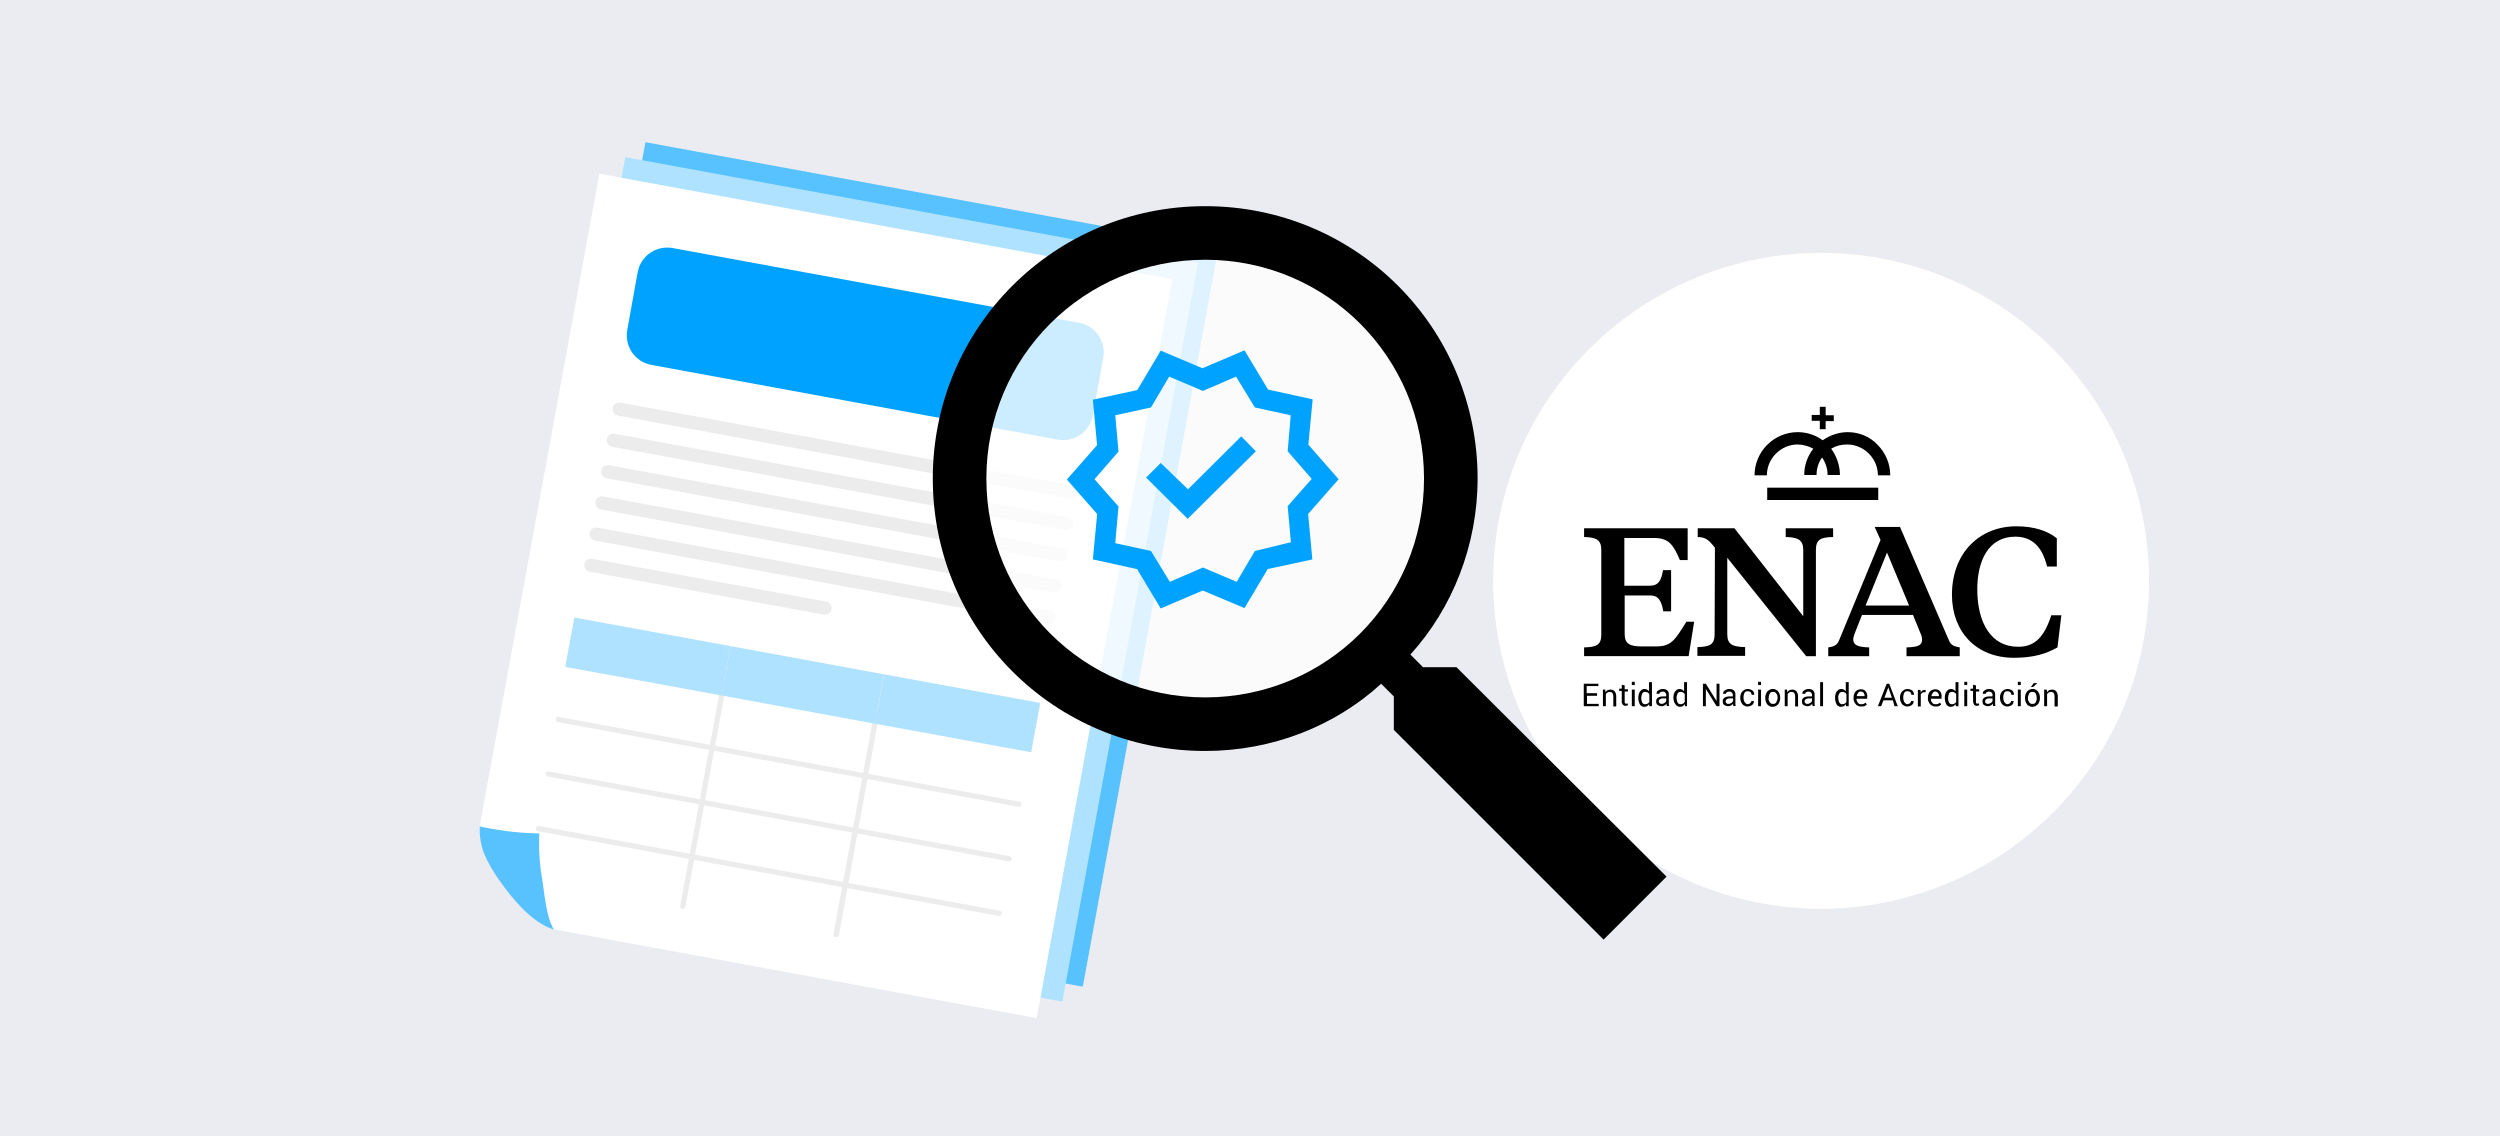 <?xml version="1.0" encoding="utf-8"?>
<!-- Generator: Adobe Illustrator 27.9.6, SVG Export Plug-In . SVG Version: 9.03 Build 54986)  -->
<!DOCTYPE svg PUBLIC "-//W3C//DTD SVG 1.1//EN" "http://www.w3.org/Graphics/SVG/1.1/DTD/svg11.dtd">
<svg version="1.1" id="Layer_1" xmlns:x="http://ns.adobe.com/Extensibility/1.0/" xmlns:i="http://ns.adobe.com/AdobeIllustrator/10.0/" xmlns:graph="http://ns.adobe.com/Graphs/1.0/"
	 xmlns="http://www.w3.org/2000/svg" xmlns:xlink="http://www.w3.org/1999/xlink" x="0px" y="0px" width="770px" height="350px"
	 viewBox="0 0 770 350" style="enable-background:new 0 0 770 350;" xml:space="preserve">
<style type="text/css">
	.st0{fill:#EAECF2;}
	.st1{fill:none;stroke:#FCECE7;stroke-width:0.871;}
	.st2{fill:#FFFFFF;}
	.st3{fill:#58C2FF;}
	.st4{fill:#AFE2FF;}
	.st5{fill:#ECECEC;}
	.st6{fill:#00A2FF;}
	.st7{opacity:0.8;fill:#FFFFFF;enable-background:new    ;}
</style>
<rect class="st0" width="770" height="350"/>
<path class="st1" d="M560.9,78.3c26.7,0,52.2,10.6,71.1,29.4c18.8,18.8,29.4,44.4,29.4,71.1c0,26.7-10.6,52.2-29.4,71.1
	c-18.8,18.8-44.4,29.4-71.1,29.4c-26.7,0-52.2-10.6-71.1-29.4c-18.8-18.8-29.4-44.4-29.4-71.1c0-26.7,10.6-52.2,29.4-71.1
	C508.7,88.9,534.3,78.3,560.9,78.3z"/>
<path class="st2" d="M560.9,77.9c26.8,0,52.4,10.6,71.4,29.6c18.9,18.9,29.6,44.6,29.6,71.4c0,26.8-10.6,52.4-29.6,71.4
	c-18.9,18.9-44.6,29.6-71.4,29.6c-26.8,0-52.4-10.6-71.4-29.6c-18.9-18.9-29.6-44.6-29.6-71.4c0-26.8,10.6-52.4,29.6-71.4
	C508.5,88.5,534.2,77.9,560.9,77.9z"/>
<path class="st3" d="M375.3,76.2L198.8,43.8L157,271.5l176.5,32.4L375.3,76.2z"/>
<path class="st4" d="M327.2,308.5l-140.1-25.7l-3.1-26.9l-29-3l37.6-204.5L369,80.8L327.2,308.5z"/>
<path class="st2" d="M319.3,313.6l-147.3-27.1c-7.3-1.3-13.8-9.3-18-15.4c-4.1-6-7.2-11.5-5.9-18.6l36.5-199L361.1,86L319.3,313.6z"
	/>
<path class="st5" d="M211.1,279.3l12.7-68.9c0.1-0.4-0.2-0.9-0.7-0.9c-0.4-0.1-0.9,0.2-0.9,0.7L209.5,279c-0.1,0.4,0.2,0.9,0.7,0.9
	C210.6,280,211,279.7,211.1,279.3z"/>
<path class="st5" d="M258.4,288L271,219c0.1-0.4-0.2-0.9-0.7-0.9s-0.9,0.2-0.9,0.7l-12.7,68.9c-0.1,0.4,0.2,0.9,0.7,0.9
	C257.9,288.7,258.3,288.4,258.4,288z"/>
<path class="st5" d="M171.8,222.4l141.9,26.1c0.4,0.1,0.9-0.2,0.9-0.7c0.1-0.4-0.2-0.9-0.7-0.9l-141.9-26.1
	c-0.4-0.1-0.9,0.2-0.9,0.7C171.1,221.9,171.4,222.3,171.8,222.4z"/>
<path class="st5" d="M168.8,239.2l141.9,26.1c0.4,0.1,0.9-0.2,0.9-0.7c0.1-0.4-0.2-0.9-0.7-0.9L169,237.6c-0.4-0.1-0.9,0.2-0.9,0.7
	C168,238.7,168.3,239.1,168.8,239.2z"/>
<path class="st5" d="M165.7,256l141.9,26.1c0.4,0.1,0.9-0.2,0.9-0.7c0.1-0.4-0.2-0.9-0.7-0.9L166,254.4c-0.4-0.1-0.9,0.2-0.9,0.7
	C164.9,255.5,165.2,256,165.7,256z"/>
<path class="st4" d="M272.3,207.7L225,199l-2.8,15.2l47.3,8.7L272.3,207.7z"/>
<path class="st4" d="M320.4,216.5l-48.1-8.8l-2.8,15.2l48.1,8.8L320.4,216.5z"/>
<path class="st3" d="M170.6,286.3c-2.6-4.2-2.9-11.9-4-18c-0.5-3.8-0.7-7.7-0.5-11.6c0,0-4.7-0.1-8.3-0.5c-3.3-0.4-6.5-0.9-9.8-1.6
	c0,0-0.1-0.1-0.2-0.2l0,0c-0.2,3,0.3,6,1.4,8.7l0,0c0.3,0.7,0.6,1.3,0.9,2c0,0,0,0.1,0.1,0.1c0.3,0.6,0.7,1.3,1,1.9
	c0,0.1,0.1,0.1,0.1,0.2c0.4,0.6,0.8,1.2,1.2,1.9c0,0.1,0.1,0.1,0.1,0.2c0.4,0.6,0.8,1.2,1.3,1.9l0,0
	C157.9,276.9,163.8,284.2,170.6,286.3z"/>
<path class="st6" d="M332.3,99.4l-125.1-23c-5.1-0.9-9.9,2.4-10.8,7.5l-3.2,17.7c-0.9,5.1,2.4,9.9,7.5,10.8l125.1,23
	c5.1,0.9,9.9-2.4,10.8-7.5l3.2-17.7C340.7,105.2,337.4,100.3,332.3,99.4z"/>
<path class="st5" d="M330.6,149.6L191.1,124c-1.1-0.2-2.2,0.5-2.4,1.6c-0.2,1.1,0.5,2.2,1.6,2.4l139.5,25.6c1.1,0.2,2.2-0.5,2.4-1.6
	C332.4,150.9,331.7,149.8,330.6,149.6z"/>
<path class="st5" d="M327.1,168.9l-139.5-25.6c-1.1-0.2-2.2,0.5-2.4,1.6s0.5,2.2,1.6,2.4l139.5,25.6c1.1,0.2,2.2-0.5,2.4-1.6
	C328.9,170.1,328.2,169.1,327.1,168.9z"/>
<path class="st5" d="M323.5,188.1l-139.5-25.6c-1.1-0.2-2.2,0.5-2.4,1.6c-0.2,1.1,0.5,2.2,1.6,2.4l139.5,25.6
	c1.1,0.2,2.2-0.5,2.4-1.6C325.4,189.4,324.6,188.3,323.5,188.1z"/>
<path class="st5" d="M328.8,159.2l-139.5-25.6c-1.1-0.2-2.2,0.5-2.4,1.6c-0.2,1.1,0.5,2.2,1.6,2.4l139.5,25.6
	c1.1,0.2,2.2-0.5,2.4-1.6C330.7,160.5,329.9,159.4,328.8,159.2z"/>
<path class="st5" d="M325.3,178.5l-139.5-25.6c-1.1-0.2-2.2,0.5-2.4,1.6c-0.2,1.1,0.5,2.2,1.6,2.4l139.5,25.6
	c1.1,0.2,2.2-0.5,2.4-1.6C327.1,179.7,326.4,178.7,325.3,178.5z"/>
<path class="st5" d="M254.5,185.3l-72.1-13.2c-1.1-0.2-2.2,0.5-2.4,1.6c-0.2,1.1,0.5,2.2,1.6,2.4l72.1,13.2c1.1,0.2,2.2-0.5,2.4-1.6
	C256.3,186.6,255.6,185.6,254.5,185.3z"/>
<path class="st4" d="M225,199l-48.1-8.8l-2.8,15.2l48.1,8.8L225,199z"/>
<path class="st7" d="M420.2,198c27.9-27.9,27.9-73.3,0-101.2c-27.9-27.9-73.3-27.9-101.2,0C291,124.8,291,170.1,319,198
	C346.9,226,392.2,226,420.2,198z"/>
<path class="st6" d="M412.3,147.6L403,137v-0.3l1.3-13.7l-13.7-3l-0.2-0.3l-7.1-11.8l-12.9,5.5h-0.1l-12.8-5.4l-7.2,12.1l-0.3,0.1
	l-13.4,2.9l1.3,14l-9.3,10.6l9.3,10.6v0.3l-1.3,13.7l13.7,3l0.1,0.3l7.1,11.8l12.9-5.5h0.1l12.8,5.4l7.2-12.1h0.3l13.4-2.9l-1.3-14
	L412.3,147.6z M386.5,169.7l-5.6,9.5l-10.4-4.4l-10.2,4.4l-5.8-9.5l-11-2.4l1-11.3l-7.4-8.4l7.4-8.5l-1-11.2l11-2.4l5.6-9.5
	l10.4,4.4l10.2-4.4l5.8,9.5l11,2.4v0.6l-0.9,10.5l7.4,8.5l-7.4,8.4l1,11.1L386.5,169.7z"/>
<path class="st6" d="M365.9,150.7l-8.4-8.1l-4.5,4.5l12.8,12.7l21-20.8l-4.5-4.6L365.9,150.7z"/>
<path d="M512.3,188.3c-0.6-3.4-1.6-4.9-4-4.9h-7.9v11.9c0,3,1.6,3.8,5.3,3.8h4.3c4.7,0,5.8-1.8,9.4-7.6h2.4l-1.7,10.6h-32.2v-2.7
	c3.8-0.1,5.3-0.7,5.3-4v-26c0-3.2-1.6-3.9-5.3-4v-2.7h31.9v9.8h-2.4c-2-4.8-3.5-6.8-8-6.8h-9.1v14.7h7.9c2.5,0,3.5-1.5,4-4.8h2.5
	v12.7L512.3,188.3L512.3,188.3z M631.8,189.5h3.1l-1.2,9.9c-3.5,2-7.5,3.2-13.4,3.2c-11.7,0-19.1-8.1-19.1-19.4
	c0-13.1,8.7-21.1,19.8-21.1c5.7,0,9.8,1.5,12.5,3.7v8.7h-3c-1.5-6.2-4.7-9.2-9.8-9.2c-8.3,0-11.7,7.5-11.7,16.2
	c0,10.2,4.2,17.7,12.5,17.7C626.8,199.3,629.7,196,631.8,189.5z"/>
<path d="M528.2,168.7c-2-2.5-2.8-3.2-5.3-3.3v-2.7h11.3l21.2,27.1v-20.4c0-3.2-1.7-3.9-5.4-4v-2.7h14.6v2.7c-3.8,0.1-5.3,0.7-5.3,4
	v32.7h-3L532,171.8v23.5c0,3.3,1.7,3.9,5.5,4v2.7h-14.7v-2.7c3.8-0.1,5.3-0.7,5.3-4L528.2,168.7z M589.2,189.4h-15.7l-2.1,5.3
	c-0.3,0.8-0.6,1.6-0.6,2.2c0,1.7,1.2,2.4,4.9,2.5v2.7h-12.6v-2.7c1.5-0.2,2.7-0.6,3.3-2.1l12.8-31l-1.8-4h7.8l15.1,35
	c0.6,1.5,1.7,1.8,3.3,2.1v2.7h-16.4v-2.7c3.7-0.1,4.8-0.7,4.8-2.4c0-0.8-0.3-1.6-0.6-2.2L589.2,189.4z M574.6,186.5H588l-6.8-16.3
	L574.6,186.5z M560.5,132.2h1.8v-2.5h2.5v-1.8h-2.5v-2.6h-1.8v2.5H558v1.8h2.5V132.2z M569.1,133.1c-2.7,0-5.4,0.9-7.7,2.5
	c-2.2-1.6-4.9-2.5-7.7-2.5c-3.5,0-6.9,1.4-9.4,3.9c-2.5,2.5-3.9,5.9-3.9,9.4h3.8c0-2.5,1-4.9,2.8-6.7c1.8-1.8,4.2-2.8,6.6-2.8
	c1.7,0,3.4,0.5,4.9,1.3c-1.8,2.3-2.8,5.1-2.8,8.1h3.8c0-2,0.6-3.9,1.7-5.4c1.1,1.6,1.7,3.5,1.7,5.4h3.8c0-2.9-1-5.8-2.7-8.1
	c1.5-0.9,3.1-1.3,4.9-1.3c2.5,0,4.9,1,6.7,2.8c1.8,1.8,2.8,4.2,2.8,6.7h3.8c0-3.5-1.4-6.9-3.9-9.4
	C576,134.5,572.6,133.1,569.1,133.1z M578.5,150.2h-34.2v3.8h34.2V150.2z"/>
<path d="M492,214.3h-3.2v2.5h3.6v0.7h-4.6v-6.9h4.5v0.7h-3.6v2.2h3.2V214.3z M494.4,212.4l0.1,0.8c0.2-0.3,0.4-0.5,0.6-0.6
	c0.3-0.1,0.6-0.2,0.9-0.2c0.2,0,0.5,0,0.7,0.1c0.2,0.1,0.4,0.2,0.6,0.4c0.3,0.4,0.5,1,0.5,1.5v3.2h-0.9v-3.2c0-0.3-0.1-0.7-0.3-1
	c-0.1-0.1-0.2-0.2-0.4-0.2c-0.1,0-0.3-0.1-0.4-0.1c-0.3,0-0.5,0.1-0.7,0.2c-0.2,0.1-0.4,0.3-0.5,0.5v3.7h-0.9v-5.1L494.4,212.4z
	 M500.4,211.1v1.2h1v0.7h-1v3.1c0,0.2,0,0.4,0.1,0.5c0.1,0.1,0.1,0.1,0.2,0.1c0.1,0,0.1,0,0.2,0c0.1,0,0.1,0,0.2,0
	c0.1,0,0.1,0,0.2-0.1l0.1,0.6c-0.1,0.1-0.2,0.1-0.3,0.1c-0.1,0-0.3,0.1-0.4,0.1c-0.2,0-0.3,0-0.5-0.1c-0.1-0.1-0.3-0.1-0.4-0.3
	c-0.2-0.3-0.4-0.7-0.3-1.1v-3.1h-0.8v-0.7h0.8v-1.2L500.4,211.1z M503.5,211h-0.9v-1h0.9V211z M503.5,217.5h-0.9v-5.1h0.9V217.5z
	 M504.6,215c0-0.7,0.1-1.4,0.5-2c0.2-0.2,0.4-0.4,0.6-0.6c0.3-0.1,0.6-0.2,0.8-0.2c0.3,0,0.6,0.1,0.8,0.2c0.2,0.1,0.4,0.3,0.6,0.5
	v-2.8h0.9v7.4h-0.8l-0.1-0.6c-0.1,0.2-0.4,0.4-0.6,0.6c-0.3,0.1-0.6,0.2-0.8,0.2c-0.3,0-0.6,0-0.8-0.2c-0.3-0.1-0.5-0.3-0.6-0.5
	C504.8,216.4,504.6,215.8,504.6,215L504.6,215L504.6,215z M505.5,215.1c0,0.4,0.1,0.9,0.3,1.3c0.1,0.2,0.3,0.3,0.4,0.4
	c0.2,0.1,0.4,0.1,0.6,0.1c0.2,0,0.5-0.1,0.7-0.2c0.2-0.1,0.4-0.3,0.5-0.5v-2.4c-0.1-0.2-0.3-0.4-0.5-0.5c-0.2-0.1-0.4-0.2-0.7-0.2
	c-0.2,0-0.4,0-0.6,0.1c-0.2,0.1-0.3,0.2-0.4,0.4C505.6,214.1,505.5,214.6,505.5,215.1L505.5,215.1z M513.4,217.5
	c0-0.1-0.1-0.3-0.1-0.4c0-0.1,0-0.2,0-0.4c-0.2,0.3-0.4,0.5-0.7,0.6c-0.3,0.2-0.6,0.2-0.9,0.2c-0.2,0-0.4,0-0.6-0.1
	c-0.2-0.1-0.4-0.2-0.6-0.3c-0.1-0.1-0.3-0.3-0.3-0.5c-0.1-0.2-0.1-0.4-0.1-0.6c0-0.2,0-0.4,0.1-0.6c0.1-0.2,0.3-0.4,0.4-0.5
	c0.5-0.3,1-0.4,1.6-0.4h1V214c0-0.1,0-0.3-0.1-0.4c-0.1-0.1-0.1-0.2-0.2-0.3c-0.2-0.2-0.5-0.3-0.8-0.3c-0.3,0-0.5,0.1-0.7,0.2
	c-0.1,0.1-0.2,0.1-0.2,0.2c-0.1,0.1-0.1,0.2-0.1,0.3h-0.9v0c0-0.2,0.1-0.4,0.1-0.6c0.1-0.2,0.2-0.3,0.4-0.4c0.4-0.3,0.9-0.5,1.4-0.5
	c0.5,0,1,0.1,1.4,0.4c0.2,0.2,0.3,0.4,0.4,0.6c0.1,0.2,0.1,0.5,0.1,0.7v2.5c0,0.2,0,0.4,0,0.5c0,0.2,0.1,0.3,0.1,0.5L513.4,217.5z
	 M511.8,216.8c0.3,0,0.6-0.1,0.9-0.3c0.2-0.1,0.4-0.4,0.5-0.6v-0.8h-1.1c-0.3,0-0.6,0.1-0.9,0.3c-0.1,0.1-0.2,0.2-0.2,0.3
	c-0.1,0.1-0.1,0.2-0.1,0.4c0,0.1,0,0.2,0.1,0.3c0,0.1,0.1,0.2,0.2,0.2C511.4,216.8,511.6,216.8,511.8,216.8z M515.4,215
	c0-0.7,0.1-1.4,0.5-2c0.2-0.2,0.4-0.4,0.6-0.6c0.3-0.1,0.6-0.2,0.8-0.2c0.3,0,0.6,0.1,0.8,0.2c0.2,0.1,0.4,0.3,0.6,0.5v-2.8h0.9v7.4
	H519l-0.1-0.6c-0.1,0.2-0.4,0.4-0.6,0.6c-0.3,0.1-0.6,0.2-0.8,0.2c-0.3,0-0.6,0-0.8-0.2c-0.3-0.1-0.5-0.3-0.6-0.5
	C515.6,216.4,515.5,215.8,515.4,215L515.4,215L515.4,215z M516.4,215.1c0,0.4,0.1,0.9,0.3,1.3c0.1,0.2,0.3,0.3,0.4,0.4
	c0.2,0.1,0.4,0.1,0.6,0.1c0.2,0,0.5-0.1,0.7-0.2c0.2-0.1,0.3-0.3,0.5-0.5v-2.4c-0.1-0.2-0.3-0.4-0.5-0.5c-0.2-0.1-0.4-0.2-0.7-0.2
	c-0.2,0-0.4,0-0.6,0.1c-0.2,0.1-0.3,0.2-0.4,0.4C516.5,214.1,516.3,214.6,516.4,215.1L516.4,215.1z M533.9,217.5
	c0-0.1-0.1-0.3-0.1-0.4c0-0.1,0-0.2,0-0.4c-0.2,0.3-0.4,0.5-0.7,0.6c-0.3,0.2-0.6,0.2-0.9,0.2c-0.2,0-0.4,0-0.6-0.1
	c-0.2-0.1-0.4-0.2-0.6-0.3c-0.1-0.1-0.3-0.3-0.3-0.5c-0.1-0.2-0.1-0.4-0.1-0.6c0-0.2,0-0.4,0.1-0.6c0.1-0.2,0.3-0.4,0.4-0.5
	c0.5-0.3,1-0.4,1.6-0.4h1V214c0-0.1,0-0.3-0.1-0.4c-0.1-0.1-0.1-0.2-0.2-0.3c-0.2-0.2-0.5-0.3-0.8-0.3c-0.3,0-0.5,0.1-0.7,0.2
	c-0.1,0.1-0.2,0.1-0.2,0.2c-0.1,0.1-0.1,0.2-0.1,0.3h-0.9v0c0-0.2,0.1-0.4,0.1-0.6c0.1-0.2,0.2-0.3,0.4-0.4c0.4-0.3,0.9-0.5,1.4-0.5
	c0.5,0,1,0.1,1.4,0.4c0.2,0.2,0.3,0.4,0.4,0.6c0.1,0.2,0.1,0.5,0.1,0.7v2.5c0,0.2,0,0.4,0,0.5c0,0.2,0.1,0.3,0.1,0.5L533.9,217.5z
	 M532.4,216.8c0.3,0,0.6-0.1,0.9-0.3c0.2-0.1,0.4-0.4,0.5-0.6v-0.8h-1.1c-0.3,0-0.6,0.1-0.9,0.3c-0.1,0.1-0.2,0.2-0.2,0.3
	c-0.1,0.1-0.1,0.2-0.1,0.4c0,0.1,0,0.2,0.1,0.3c0,0.1,0.1,0.2,0.2,0.2C531.9,216.8,532.1,216.8,532.4,216.8z M538.2,216.9
	c0.3,0,0.6-0.1,0.8-0.3c0.1-0.1,0.2-0.2,0.3-0.3c0.1-0.1,0.1-0.3,0.1-0.4h0.8v0c0,0.2-0.1,0.5-0.1,0.7c-0.1,0.2-0.3,0.4-0.4,0.5
	c-0.4,0.3-0.9,0.5-1.4,0.5c-0.3,0-0.6,0-0.9-0.2c-0.3-0.1-0.6-0.3-0.8-0.6c-0.4-0.5-0.6-1.2-0.6-1.8v-0.2c0-0.7,0.2-1.3,0.6-1.8
	c0.2-0.2,0.5-0.4,0.8-0.6c0.3-0.1,0.6-0.2,0.9-0.2c0.5,0,1.1,0.2,1.5,0.5c0.2,0.2,0.3,0.4,0.4,0.6c0.1,0.2,0.1,0.5,0.1,0.7v0h-0.8
	c0-0.1,0-0.3-0.1-0.4c-0.1-0.1-0.1-0.3-0.2-0.4c-0.1-0.1-0.2-0.2-0.4-0.2c-0.1-0.1-0.3-0.1-0.5-0.1c-0.2,0-0.4,0-0.6,0.1
	c-0.2,0.1-0.3,0.2-0.4,0.4c-0.2,0.4-0.3,0.8-0.3,1.3v0.2c0,0.5,0.1,0.9,0.3,1.3c0.1,0.2,0.3,0.3,0.4,0.4
	C537.8,216.8,538,216.9,538.2,216.9z M542.4,211h-0.9v-1h0.9V211z M542.4,217.5h-0.9v-5.1h0.9V217.5z M543.7,214.9
	c0-0.7,0.2-1.3,0.6-1.9c0.2-0.2,0.5-0.4,0.8-0.6c0.3-0.1,0.6-0.2,0.9-0.2c0.3,0,0.6,0,0.9,0.2c0.3,0.1,0.6,0.3,0.8,0.6
	c0.4,0.5,0.6,1.2,0.6,1.9v0.1c0,0.7-0.2,1.3-0.6,1.9c-0.2,0.2-0.5,0.4-0.8,0.6c-0.3,0.1-0.6,0.2-0.9,0.2c-0.3,0-0.6,0-0.9-0.2
	c-0.3-0.1-0.6-0.3-0.8-0.6c-0.4-0.5-0.6-1.2-0.6-1.9L543.7,214.9L543.7,214.9z M544.7,215c0,0.5,0.1,0.9,0.4,1.3
	c0.1,0.2,0.3,0.3,0.4,0.4c0.2,0.1,0.4,0.1,0.6,0.1c0.2,0,0.4,0,0.6-0.1c0.2-0.1,0.3-0.2,0.4-0.4c0.2-0.4,0.4-0.9,0.4-1.3v-0.1
	c0-0.5-0.1-0.9-0.4-1.3c-0.1-0.2-0.3-0.3-0.4-0.4c-0.2-0.1-0.4-0.1-0.6-0.1c-0.2,0-0.4,0-0.6,0.1c-0.2,0.1-0.3,0.2-0.4,0.4
	c-0.2,0.4-0.4,0.9-0.3,1.3L544.7,215L544.7,215z M550.4,212.4l0.1,0.8c0.2-0.3,0.4-0.5,0.6-0.6c0.3-0.1,0.6-0.2,0.9-0.2
	c0.2,0,0.5,0,0.7,0.1c0.2,0.1,0.4,0.2,0.6,0.4c0.3,0.4,0.5,1,0.5,1.5v3.2h-0.9v-3.2c0-0.3-0.1-0.7-0.3-1c-0.1-0.1-0.2-0.2-0.4-0.2
	c-0.1-0.1-0.3-0.1-0.4-0.1c-0.3,0-0.5,0.1-0.7,0.2c-0.2,0.1-0.4,0.3-0.5,0.5v3.7h-0.9v-5.1L550.4,212.4z M558.3,217.5
	c0-0.1-0.1-0.3-0.1-0.4c0-0.1,0-0.2,0-0.4c-0.2,0.3-0.4,0.5-0.7,0.6c-0.3,0.2-0.6,0.2-0.9,0.2c-0.2,0-0.4,0-0.6-0.1
	c-0.2-0.1-0.4-0.2-0.6-0.3c-0.1-0.1-0.3-0.3-0.3-0.5c-0.1-0.2-0.1-0.4-0.1-0.6c0-0.2,0-0.4,0.1-0.6c0.1-0.2,0.3-0.4,0.4-0.5
	c0.5-0.3,1-0.4,1.6-0.4h1V214c0-0.1,0-0.3-0.1-0.4c-0.1-0.1-0.1-0.2-0.2-0.3c-0.2-0.2-0.5-0.3-0.8-0.3c-0.3,0-0.5,0.1-0.7,0.2
	c-0.1,0.1-0.2,0.1-0.2,0.2c-0.1,0.1-0.1,0.2-0.1,0.3h-0.9v0c0-0.2,0.1-0.4,0.1-0.6c0.1-0.2,0.2-0.3,0.4-0.4c0.4-0.3,0.9-0.5,1.4-0.5
	c0.5,0,1,0.1,1.4,0.4c0.2,0.2,0.3,0.4,0.4,0.6c0.1,0.2,0.1,0.5,0.1,0.7v2.5c0,0.2,0,0.4,0,0.5c0,0.2,0.1,0.3,0.1,0.5L558.3,217.5z
	 M556.7,216.8c0.3,0,0.6-0.1,0.9-0.3c0.2-0.1,0.4-0.4,0.5-0.6v-0.8h-1.1c-0.3,0-0.6,0.1-0.9,0.3c-0.1,0.1-0.2,0.2-0.2,0.3
	c-0.1,0.1-0.1,0.2-0.1,0.4c0,0.1,0,0.2,0.1,0.3c0,0.1,0.1,0.2,0.2,0.2C556.3,216.8,556.5,216.8,556.7,216.8z M561.5,217.5h-0.9v-7.4
	h0.9V217.5z M565.2,215c0-0.7,0.1-1.4,0.5-2c0.2-0.2,0.4-0.4,0.6-0.6c0.3-0.1,0.6-0.2,0.8-0.2c0.3,0,0.6,0.1,0.8,0.2
	c0.2,0.1,0.4,0.3,0.6,0.5v-2.8h0.9v7.4h-0.8l-0.1-0.6c-0.1,0.2-0.4,0.4-0.6,0.6c-0.3,0.1-0.6,0.2-0.8,0.2c-0.3,0-0.6,0-0.8-0.2
	c-0.3-0.1-0.5-0.3-0.6-0.5C565.4,216.4,565.2,215.8,565.2,215L565.2,215L565.2,215z M566.2,215.1c0,0.4,0.1,0.9,0.3,1.3
	c0.1,0.1,0.3,0.3,0.4,0.4c0.2,0.1,0.4,0.1,0.6,0.1c0.2,0,0.5-0.1,0.7-0.2c0.2-0.1,0.4-0.3,0.5-0.5v-2.4c-0.1-0.2-0.3-0.4-0.5-0.5
	c-0.2-0.1-0.4-0.2-0.7-0.2c-0.2,0-0.4,0-0.6,0.1c-0.2,0.1-0.3,0.2-0.4,0.4C566.2,214.1,566.1,214.6,566.2,215.1L566.2,215.1z
	 M573.2,217.6c-0.3,0-0.6,0-0.9-0.2c-0.3-0.1-0.6-0.3-0.8-0.6c-0.4-0.5-0.7-1.2-0.6-1.8v-0.2c0-0.7,0.2-1.3,0.6-1.8
	c0.2-0.2,0.4-0.4,0.7-0.5c0.3-0.1,0.6-0.2,0.8-0.2c0.3,0,0.6,0,0.9,0.1c0.3,0.1,0.5,0.3,0.7,0.5c0.4,0.5,0.6,1.1,0.5,1.7v0.6h-3.3v0
	c0,0.4,0.1,0.9,0.4,1.2c0.1,0.1,0.3,0.3,0.4,0.4c0.2,0.1,0.4,0.1,0.6,0.1c0.3,0,0.6,0,0.8-0.1c0.2-0.1,0.4-0.2,0.6-0.4l0.4,0.6
	c-0.2,0.2-0.5,0.3-0.7,0.5C573.9,217.6,573.5,217.6,573.2,217.6z M573,213c-0.1,0-0.3,0-0.4,0.1c-0.1,0.1-0.3,0.2-0.3,0.3
	c-0.2,0.3-0.4,0.6-0.4,1v0h2.4v-0.1c0-0.3-0.1-0.6-0.3-0.9c-0.1-0.1-0.2-0.2-0.4-0.3C573.3,213,573.2,213,573,213z M583,215.7h-2.9
	l-0.7,1.8h-1l2.7-6.9h0.8l2.6,6.9h-1L583,215.7z M580.4,214.9h2.3l-1.1-3.2h0L580.4,214.9z M587.4,216.9c0.3,0,0.6-0.1,0.8-0.3
	c0.1-0.1,0.2-0.2,0.3-0.3c0.1-0.1,0.1-0.3,0.1-0.4h0.8v0c0,0.2-0.1,0.5-0.1,0.7c-0.1,0.2-0.3,0.4-0.4,0.5c-0.4,0.3-0.9,0.5-1.4,0.5
	c-0.3,0-0.6,0-0.9-0.2c-0.3-0.1-0.6-0.3-0.8-0.6c-0.4-0.5-0.6-1.2-0.6-1.8v-0.2c0-0.7,0.2-1.3,0.6-1.8c0.2-0.2,0.5-0.4,0.8-0.6
	c0.3-0.1,0.6-0.2,0.9-0.2c0.5,0,1.1,0.2,1.5,0.5c0.2,0.2,0.3,0.4,0.4,0.6c0.1,0.2,0.1,0.5,0.1,0.7v0h-0.8c0-0.1,0-0.3-0.1-0.4
	c-0.1-0.1-0.1-0.3-0.2-0.4c-0.1-0.1-0.2-0.2-0.4-0.2c-0.1-0.1-0.3-0.1-0.5-0.1c-0.2,0-0.4,0-0.6,0.1c-0.2,0.1-0.3,0.2-0.4,0.4
	c-0.2,0.4-0.3,0.8-0.3,1.3v0.2c0,0.5,0.1,0.9,0.3,1.3c0.1,0.2,0.3,0.3,0.4,0.4C587,216.8,587.2,216.9,587.4,216.9z M593.1,213.2
	l-0.5,0c-0.2,0-0.4,0.1-0.6,0.2c-0.2,0.1-0.3,0.3-0.4,0.5v3.7h-0.9v-5.1h0.8l0.1,0.8c0.1-0.2,0.3-0.5,0.5-0.6
	c0.2-0.1,0.5-0.2,0.7-0.2c0.1,0,0.1,0,0.2,0c0.1,0,0.1,0,0.1,0L593.1,213.2z M596.1,217.6c-0.3,0-0.6,0-0.9-0.2
	c-0.3-0.1-0.6-0.3-0.8-0.6c-0.4-0.5-0.7-1.2-0.6-1.8v-0.2c0-0.7,0.2-1.3,0.6-1.8c0.2-0.2,0.4-0.4,0.7-0.5c0.3-0.1,0.6-0.2,0.8-0.2
	c0.3,0,0.6,0,0.9,0.1c0.3,0.1,0.5,0.3,0.7,0.5c0.4,0.5,0.6,1.1,0.5,1.7v0.6h-3.3v0c0,0.4,0.1,0.9,0.4,1.2c0.1,0.1,0.3,0.3,0.4,0.4
	c0.2,0.1,0.4,0.1,0.6,0.1c0.3,0,0.6,0,0.8-0.1c0.2-0.1,0.4-0.2,0.6-0.4l0.4,0.6c-0.2,0.2-0.5,0.3-0.7,0.5
	C596.9,217.6,596.5,217.6,596.1,217.6z M596,213c-0.1,0-0.3,0-0.4,0.1c-0.1,0.1-0.3,0.2-0.3,0.3c-0.2,0.3-0.4,0.6-0.4,1v0h2.3v-0.1
	c0-0.3-0.1-0.6-0.3-0.9c-0.1-0.1-0.2-0.2-0.4-0.3C596.3,213,596.1,213,596,213z M599,215c0-0.7,0.1-1.4,0.5-2
	c0.2-0.2,0.4-0.4,0.6-0.6c0.3-0.1,0.6-0.2,0.8-0.2c0.3,0,0.6,0.1,0.8,0.2c0.2,0.1,0.4,0.3,0.6,0.5v-2.8h0.9v7.4h-0.8l-0.1-0.6
	c-0.2,0.2-0.4,0.4-0.6,0.6c-0.3,0.1-0.6,0.2-0.8,0.2c-0.3,0-0.6,0-0.8-0.2c-0.3-0.1-0.5-0.3-0.6-0.5C599.2,216.4,599,215.8,599,215
	L599,215z M600,215.1c0,0.4,0.1,0.9,0.3,1.3c0.1,0.1,0.3,0.3,0.4,0.4c0.2,0.1,0.4,0.1,0.6,0.1c0.2,0,0.5-0.1,0.7-0.2
	c0.2-0.1,0.4-0.3,0.5-0.5v-2.4c-0.1-0.2-0.3-0.4-0.5-0.5c-0.2-0.1-0.4-0.2-0.7-0.2c-0.2,0-0.4,0-0.6,0.1c-0.2,0.1-0.3,0.2-0.4,0.4
	C600.1,214.1,600,214.6,600,215.1L600,215.1L600,215.1z M605.9,211h-0.9v-1h0.9V211z M605.9,217.5h-0.9v-5.1h0.9V217.5z
	 M608.6,211.1v1.2h1v0.7h-1v3.1c0,0.2,0,0.4,0.1,0.5c0.1,0.1,0.1,0.1,0.2,0.1c0.1,0,0.1,0,0.2,0c0.1,0,0.1,0,0.2,0
	c0.1,0,0.1,0,0.2-0.1l0.1,0.6c-0.1,0.1-0.2,0.1-0.3,0.1c-0.1,0-0.3,0.1-0.4,0.1c-0.2,0-0.3,0-0.5-0.1c-0.1-0.1-0.3-0.1-0.4-0.3
	c-0.2-0.3-0.3-0.7-0.3-1.1v-3.1h-0.8v-0.7h0.8v-1.2L608.6,211.1z M613.9,217.5c0-0.1-0.1-0.3-0.1-0.4c0-0.1,0-0.2,0-0.4
	c-0.2,0.3-0.4,0.5-0.7,0.6c-0.3,0.2-0.6,0.2-0.9,0.2c-0.2,0-0.4,0-0.6-0.1c-0.2-0.1-0.4-0.2-0.6-0.3c-0.1-0.1-0.3-0.3-0.3-0.5
	c-0.1-0.2-0.1-0.4-0.1-0.6c0-0.2,0-0.4,0.1-0.6c0.1-0.2,0.3-0.4,0.4-0.5c0.5-0.3,1-0.4,1.6-0.4h1V214c0-0.1,0-0.3-0.1-0.4
	c-0.1-0.1-0.1-0.2-0.2-0.3c-0.2-0.2-0.5-0.3-0.8-0.3c-0.3,0-0.5,0.1-0.7,0.2c-0.1,0.1-0.2,0.1-0.2,0.2c-0.1,0.1-0.1,0.2-0.1,0.3
	h-0.9v0c0-0.2,0-0.4,0.1-0.6c0.1-0.2,0.2-0.3,0.4-0.4c0.4-0.3,0.9-0.5,1.4-0.5c0.5,0,1,0.1,1.4,0.4c0.2,0.2,0.3,0.4,0.4,0.6
	c0.1,0.2,0.1,0.5,0.1,0.7v2.5c0,0.2,0,0.4,0,0.5c0,0.2,0.1,0.3,0.1,0.5L613.9,217.5z M612.3,216.8c0.3,0,0.6-0.1,0.9-0.3
	c0.2-0.1,0.4-0.4,0.5-0.6v-0.8h-1.1c-0.3,0-0.6,0.1-0.9,0.3c-0.1,0.1-0.2,0.2-0.2,0.3c-0.1,0.1-0.1,0.2-0.1,0.4c0,0.1,0,0.2,0.1,0.3
	c0,0.1,0.1,0.2,0.2,0.2C611.9,216.8,612.1,216.8,612.3,216.8z M618.2,216.9c0.3,0,0.6-0.1,0.8-0.3c0.1-0.1,0.2-0.2,0.3-0.3
	c0.1-0.1,0.1-0.3,0.1-0.4h0.8v0c0,0.2-0.1,0.5-0.1,0.7c-0.1,0.2-0.3,0.4-0.4,0.5c-0.4,0.3-0.9,0.5-1.4,0.5c-0.3,0-0.6,0-0.9-0.2
	c-0.3-0.1-0.6-0.3-0.8-0.6c-0.4-0.5-0.6-1.2-0.6-1.8v-0.2c0-0.7,0.2-1.3,0.6-1.8c0.2-0.2,0.5-0.4,0.8-0.6c0.3-0.1,0.6-0.2,0.9-0.2
	c0.5,0,1.1,0.2,1.5,0.5c0.2,0.2,0.3,0.4,0.4,0.6c0.1,0.2,0.1,0.5,0.1,0.7v0h-0.8c0-0.1,0-0.3-0.1-0.4c-0.1-0.1-0.1-0.3-0.2-0.4
	c-0.1-0.1-0.2-0.2-0.4-0.2c-0.1-0.1-0.3-0.1-0.5-0.1c-0.2,0-0.4,0-0.6,0.1c-0.2,0.1-0.4,0.2-0.4,0.4c-0.2,0.4-0.3,0.8-0.3,1.3v0.2
	c0,0.5,0.1,0.9,0.3,1.3c0.1,0.2,0.3,0.3,0.4,0.4C617.8,216.8,618,216.9,618.2,216.9z M622.4,211h-0.9v-1h0.9V211z M622.4,217.5h-0.9
	v-5.1h0.9V217.5z M623.7,214.9c0-0.7,0.2-1.3,0.6-1.9c0.2-0.2,0.5-0.4,0.8-0.6c0.3-0.1,0.6-0.2,0.9-0.2c0.3,0,0.6,0,0.9,0.2
	c0.3,0.1,0.6,0.3,0.8,0.6c0.4,0.5,0.6,1.2,0.6,1.9v0.1c0,0.7-0.2,1.3-0.6,1.9c-0.2,0.2-0.5,0.4-0.8,0.6c-0.3,0.1-0.6,0.2-0.9,0.2
	c-0.3,0-0.6,0-0.9-0.2c-0.3-0.1-0.6-0.3-0.8-0.6c-0.4-0.5-0.6-1.2-0.6-1.9V214.9z M624.6,215c0,0.5,0.1,0.9,0.4,1.3
	c0.1,0.2,0.3,0.3,0.4,0.4c0.2,0.1,0.4,0.1,0.6,0.1c0.2,0,0.4,0,0.6-0.1c0.2-0.1,0.3-0.2,0.4-0.4c0.2-0.4,0.4-0.9,0.3-1.3v-0.1
	c0-0.5-0.1-0.9-0.3-1.3c-0.1-0.2-0.3-0.3-0.4-0.4c-0.2-0.1-0.4-0.1-0.6-0.1c-0.2,0-0.4,0-0.6,0.1c-0.2,0.1-0.3,0.2-0.4,0.4
	c-0.2,0.4-0.4,0.9-0.4,1.3V215z M626.4,210.4h1.1v0l-1.3,1.2h-0.7L626.4,210.4z M630.4,212.4l0.1,0.8c0.2-0.3,0.4-0.5,0.6-0.6
	c0.3-0.1,0.6-0.2,0.9-0.2c0.2,0,0.5,0,0.7,0.1c0.2,0.1,0.4,0.2,0.6,0.4c0.3,0.4,0.5,1,0.5,1.5v3.2h-1v-3.2c0-0.3-0.1-0.7-0.3-1
	c-0.1-0.1-0.2-0.2-0.4-0.2c-0.1-0.1-0.3-0.1-0.4-0.1c-0.3,0-0.5,0.1-0.7,0.2c-0.2,0.1-0.4,0.3-0.5,0.5v3.7h-0.9v-5.1L630.4,212.4z
	 M529.6,217.5h-0.9l-3.3-5.3h0v5.3h-0.9v-6.9h0.9l3.3,5.3h0v-5.3h0.9V217.5z"/>
<path d="M448.6,205.5h-10.3l-3.9-3.9c12.9-14.2,20.7-33.6,20.7-54.2c0-46.5-37.4-83.9-83.9-83.9s-83.9,37.4-83.9,83.9
	s37.4,83.9,83.9,83.9c20.7,0,40-7.7,54.2-20.7l3.9,3.9v10.3l64.6,64.6l19.4-19.4L448.6,205.5z M371.2,214.8
	c-37.4,0-67.4-30-67.4-67.4s30-67.4,67.4-67.4s67.4,30,67.4,67.4S408.6,214.8,371.2,214.8z"/>
</svg>
